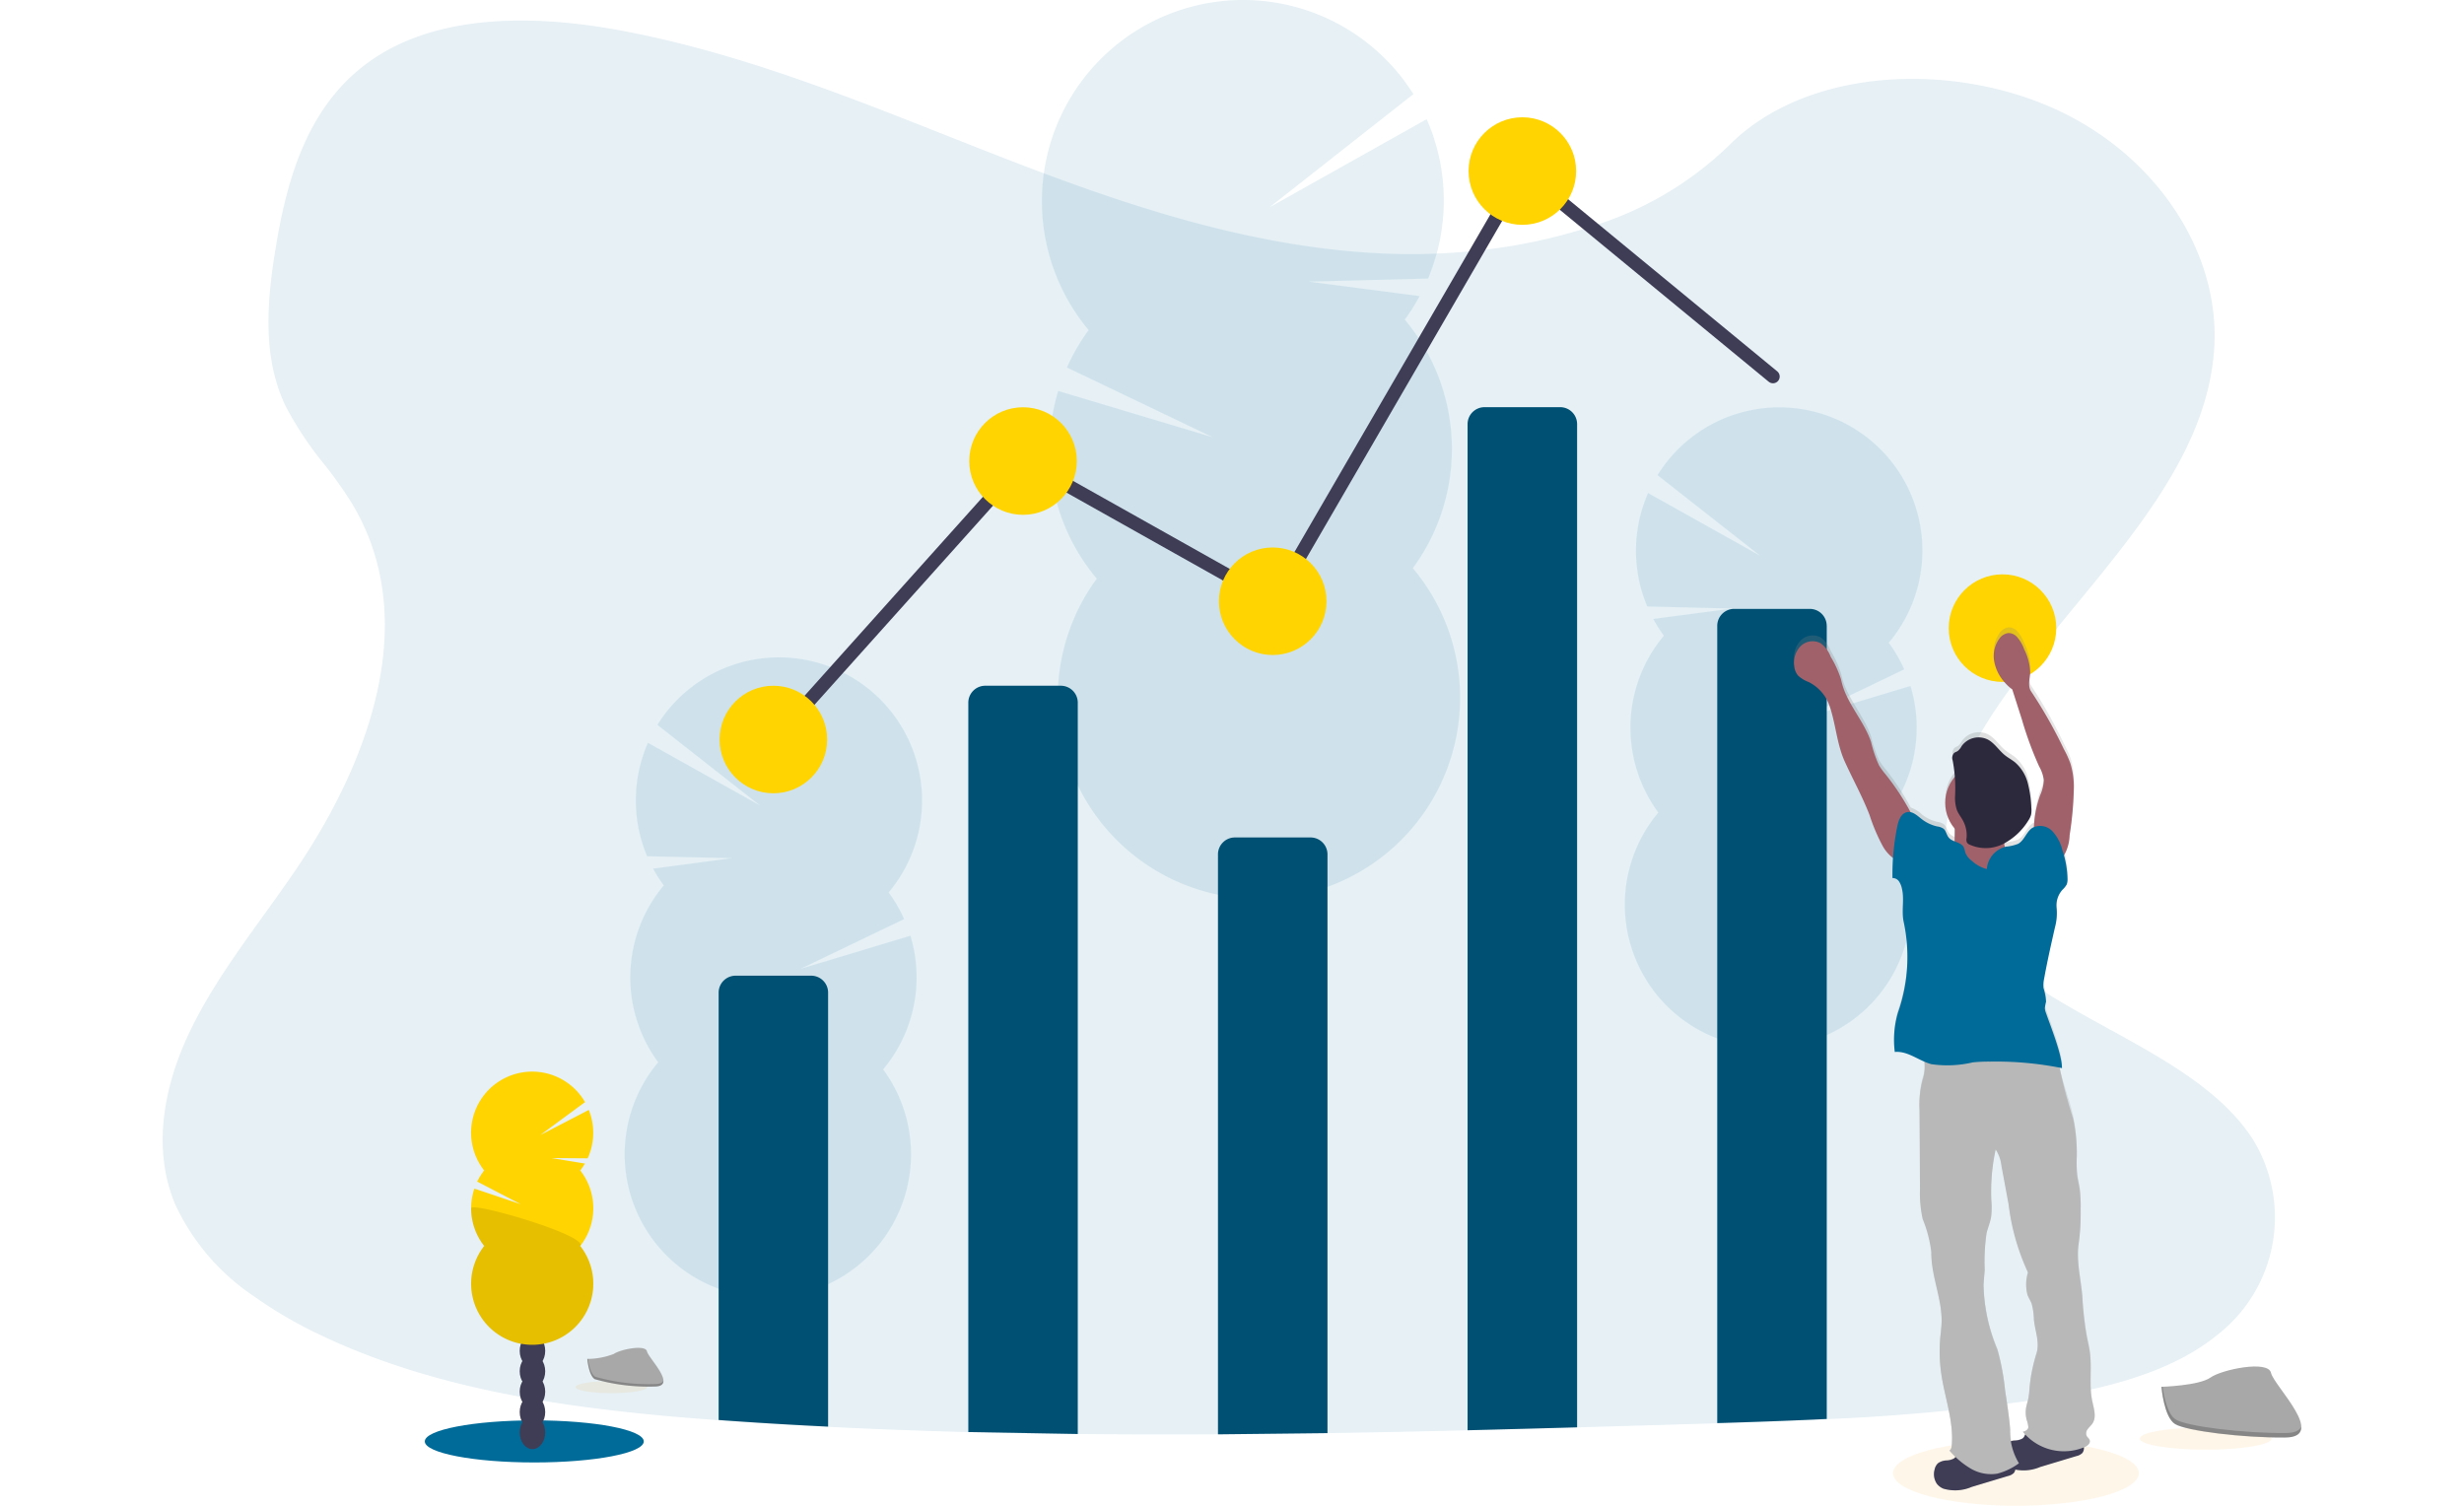 <svg xmlns="http://www.w3.org/2000/svg" xmlns:xlink="http://www.w3.org/1999/xlink" width="216" height="132" viewBox="0 0 216 132">
  <defs>
    <clipPath id="clip-path">
      <rect id="Rectangle_1302" data-name="Rectangle 1302" width="216" height="132" transform="translate(14 14)" fill="#fff" stroke="#707070" stroke-width="1"/>
    </clipPath>
    <linearGradient id="linear-gradient" x1="0.627" y1="0.5" x2="1.626" y2="0.5" gradientUnits="objectBoundingBox">
      <stop offset="0" stop-color="gray" stop-opacity="0.251"/>
      <stop offset="0.54" stop-color="gray" stop-opacity="0.122"/>
      <stop offset="1" stop-color="gray" stop-opacity="0.102"/>
    </linearGradient>
  </defs>
  <g id="earn-icon" transform="translate(-14 -23)">
    <g id="Mask_Group_23" data-name="Mask Group 23" transform="translate(0 9)" clip-path="url(#clip-path)">
      <g id="undraw_visual_data_b1wx" transform="translate(28.26 13.942)">
        <ellipse id="Ellipse_278" data-name="Ellipse 278" cx="10.775" cy="2.86" rx="10.775" ry="2.86" transform="translate(151.686 126.337)" fill="#f9a826" opacity="0.1"/>
        <path id="Path_2892" data-name="Path 2892" d="M187.505,126.716c-4.1,3.4-9.933,4.808-15.574,5.7l-.95.145a178.292,178.292,0,0,1-17.829,1.631c-3.2.155-6.4.264-9.6.362l-2.507.074q-4.882.145-9.783.285-4.8.136-9.6.256-6.145.15-12.29.249-4.8.076-9.6.1-6.147.035-12.29-.024-4.8-.049-9.6-.168-6.148-.158-12.29-.463-4.168-.2-8.332-.49l-1.264-.089c-11.914-.859-24.043-2.4-34.469-7.268l-.281-.133c-.14-.066-.279-.131-.419-.2a37.729,37.729,0,0,1-5.482-3.214A19.7,19.7,0,0,1,8.389,115.4C6.281,110.411,7.4,104.8,9.8,99.916s6.022-9.29,9.148-13.887c.916-1.347,1.785-2.744,2.593-4.177,5.051-8.985,7.556-19.383,2.261-28.041a38.481,38.481,0,0,0-2.261-3.2,30.313,30.313,0,0,1-3.492-5.231c-2.069-4.337-1.625-9.214-.87-13.847,1.01-6.16,2.862-12.795,8.65-16.643,6.005-4,14.529-3.795,21.982-2.357C59.4,14.754,70.1,19.4,80.894,23.595S103,31.62,114.871,32.033a54.225,54.225,0,0,0,7.64-.278h0a48.453,48.453,0,0,0,9.953-2.1,29.84,29.84,0,0,0,12.074-7.071c6.759-6.877,19.462-7.4,28.62-3.244,8.739,3.963,14.391,12.35,13.973,20.728-.475,9.325-7.458,16.992-13.857,24.856-.776.953-1.542,1.909-2.288,2.872q-.625.806-1.226,1.616h0c-.7.953-1.38,1.911-2.02,2.881-3.269,4.971-5.581,10.943-3.33,16.31,1.263,3.005,3.672,5.3,6.576,7.3,6.507,4.483,15.488,7.5,19.529,13.776A13.047,13.047,0,0,1,187.505,126.716Z" transform="translate(-7.275 -9.729)" fill="#006b99" opacity="0.1"/>
        <g id="Group_1018" data-name="Group 1018" opacity="0.1">
          <path id="Path_2893" data-name="Path 2893" d="M100.795,102.214q.01.237.035.465,1.965-.783,3.857-1.684a3.126,3.126,0,0,0,1.783-.872c.369-.185.736-.379,1.1-.572a4.515,4.515,0,0,0-.279-.505,3.2,3.2,0,0,0-5.822.187,5.8,5.8,0,0,0-.673,2.982Z" transform="translate(-7.275 -9.729)" fill="#3f3d56"/>
          <path id="Path_2894" data-name="Path 2894" d="M100.6,96.327a5.82,5.82,0,0,0,.867,2.916,3.467,3.467,0,0,0,2.975,1.778c.082,0,.168-.012.244-.019a3.126,3.126,0,0,0,1.783-.872,4.288,4.288,0,0,0,.82-1.074,6.03,6.03,0,0,0-.192-5.892,3.2,3.2,0,0,0-5.822.187,5.8,5.8,0,0,0-.675,2.976Z" transform="translate(-7.275 -9.729)" fill="#3f3d56"/>
          <ellipse id="Ellipse_279" data-name="Ellipse 279" cx="3.682" cy="4.82" rx="3.682" ry="4.82" transform="matrix(0.999, -0.033, 0.033, 0.999, 92.978, 75.89)" fill="#3f3d56"/>
          <ellipse id="Ellipse_280" data-name="Ellipse 280" cx="3.682" cy="4.82" rx="3.682" ry="4.82" transform="matrix(0.999, -0.033, 0.033, 0.999, 92.785, 70.004)" fill="#3f3d56"/>
          <ellipse id="Ellipse_281" data-name="Ellipse 281" cx="3.682" cy="4.82" rx="3.682" ry="4.82" transform="matrix(0.999, -0.033, 0.033, 0.999, 92.592, 64.116)" fill="#3f3d56"/>
          <path id="Path_2895" data-name="Path 2895" d="M116.164,37.805a17.521,17.521,0,0,0,1.3-2.062l-9.721-1.269,10.458-.266a17.659,17.659,0,0,0-.121-13.973l-13.79,7.736,12.626-9.933a17.635,17.635,0,1,0-28.47,20.684,17.7,17.7,0,0,0-1.9,3.28l12.763,6.108L85.779,44.058a17.643,17.643,0,0,0,3.386,16.457,17.633,17.633,0,1,0,27.7-.918,17.638,17.638,0,0,0-.705-21.792Z" transform="translate(-7.275 -9.729)" fill="#006b99"/>
          <path id="Path_2896" data-name="Path 2896" d="M85.035,49.735a17.553,17.553,0,0,0,4.13,10.775,17.633,17.633,0,1,0,27.7-.912C119.133,56.523,84.971,47.757,85.035,49.735Z" transform="translate(-7.275 -9.729)" opacity="0.1"/>
        </g>
        <g id="Group_1019" data-name="Group 1019" opacity="0.1">
          <path id="Path_2897" data-name="Path 2897" d="M62.188,133.226a2.887,2.887,0,0,1-.025.337q-1.4-.556-2.746-1.19a2.224,2.224,0,0,1-1.269-.618q-.394-.2-.783-.407a3.182,3.182,0,0,1,.2-.357,2.27,2.27,0,0,1,4.135.128A4.125,4.125,0,0,1,62.188,133.226Z" transform="translate(-7.275 -9.729)" fill="#006b99"/>
          <path id="Path_2898" data-name="Path 2898" d="M62.319,129.036a4.14,4.14,0,0,1-.613,2.076,2.467,2.467,0,0,1-2.115,1.268l-.168-.013a2.224,2.224,0,0,1-1.269-.618,3.03,3.03,0,0,1-.584-.764,4.3,4.3,0,0,1,.131-4.19,2.277,2.277,0,0,1,4.143.128A4.125,4.125,0,0,1,62.319,129.036Z" transform="translate(-7.275 -9.729)" fill="#006b99"/>
          <ellipse id="Ellipse_282" data-name="Ellipse 282" cx="3.429" cy="2.62" rx="3.429" ry="2.62" transform="translate(49.836 118.387) rotate(-88.19)" fill="#006b99"/>
          <ellipse id="Ellipse_283" data-name="Ellipse 283" cx="3.429" cy="2.62" rx="3.429" ry="2.62" transform="translate(49.967 114.198) rotate(-88.19)" fill="#006b99"/>
          <ellipse id="Ellipse_284" data-name="Ellipse 284" cx="3.429" cy="2.62" rx="3.429" ry="2.62" transform="translate(50.099 110.006) rotate(-88.19)" fill="#006b99"/>
          <path id="Path_2899" data-name="Path 2899" d="M51.2,87.4a12.764,12.764,0,0,1-.931-1.466l6.916-.919-7.443-.168a12.566,12.566,0,0,1,.074-9.946l9.82,5.493-8.993-7.062a12.549,12.549,0,1,1,20.273,14.69,12.53,12.53,0,0,1,1.359,2.333L63.2,94.716l9.625-2.9a12.568,12.568,0,0,1-2.394,11.717,12.549,12.549,0,1,1-19.718-.623,12.549,12.549,0,0,1,.49-15.509Z" transform="translate(-7.275 -9.729)" fill="#006b99"/>
          <path id="Path_2900" data-name="Path 2900" d="M73.355,95.865a12.5,12.5,0,0,1-2.928,7.672,12.549,12.549,0,1,1-19.718-.623C49.1,100.726,73.4,94.456,73.355,95.865Z" transform="translate(-7.275 -9.729)" fill="#006b99" opacity="0.1"/>
        </g>
        <g id="Group_1020" data-name="Group 1020" opacity="0.1">
          <path id="Path_2901" data-name="Path 2901" d="M149.861,111.332a3.266,3.266,0,0,1-.024.337q-1.4-.556-2.746-1.19a2.232,2.232,0,0,1-1.271-.618c-.261-.133-.524-.269-.783-.407a3.477,3.477,0,0,1,.2-.357,2.27,2.27,0,0,1,4.135.128A4.125,4.125,0,0,1,149.861,111.332Z" transform="translate(-7.275 -9.729)" fill="#006b99"/>
          <path id="Path_2902" data-name="Path 2902" d="M150,107.142a4.14,4.14,0,0,1-.614,2.076,2.465,2.465,0,0,1-2.115,1.268l-.168-.013a2.232,2.232,0,0,1-1.271-.618,3.085,3.085,0,0,1-.584-.764,4.3,4.3,0,0,1,.131-4.19,2.277,2.277,0,0,1,4.143.128,4.125,4.125,0,0,1,.478,2.114Z" transform="translate(-7.275 -9.729)" fill="#006b99"/>
          <ellipse id="Ellipse_285" data-name="Ellipse 285" cx="3.429" cy="2.62" rx="3.429" ry="2.62" transform="translate(137.515 96.491) rotate(-88.19)" fill="#006b99"/>
          <ellipse id="Ellipse_286" data-name="Ellipse 286" cx="3.429" cy="2.62" rx="3.429" ry="2.62" transform="translate(137.648 92.302) rotate(-88.19)" fill="#006b99"/>
          <ellipse id="Ellipse_287" data-name="Ellipse 287" cx="3.429" cy="2.62" rx="3.429" ry="2.62" transform="translate(137.781 88.112) rotate(-88.19)" fill="#006b99"/>
          <path id="Path_2903" data-name="Path 2903" d="M138.873,65.51a12.384,12.384,0,0,1-.929-1.466l6.916-.911-7.443-.18a12.576,12.576,0,0,1,.072-9.946l9.82,5.493-8.993-7.059a12.551,12.551,0,1,1,20.273,14.69,12.524,12.524,0,0,1,1.357,2.333l-9.078,4.357,9.625-2.9A12.554,12.554,0,0,1,158.1,81.641a12.547,12.547,0,1,1-19.712-.623,12.549,12.549,0,0,1,.49-15.509Z" transform="translate(-7.275 -9.729)" fill="#006b99"/>
          <path id="Path_2904" data-name="Path 2904" d="M161.03,73.971a12.492,12.492,0,0,1-2.929,7.67,12.547,12.547,0,1,1-19.714-.623C136.77,78.831,161.074,72.56,161.03,73.971Z" transform="translate(-7.275 -9.729)" fill="#006b99" opacity="0.1"/>
        </g>
        <ellipse id="Ellipse_288" data-name="Ellipse 288" cx="9.598" cy="1.845" rx="9.598" ry="1.845" transform="translate(22.979 124.57)" fill="#006b99"/>
        <ellipse id="Ellipse_289" data-name="Ellipse 289" cx="1.118" cy="1.463" rx="1.118" ry="1.463" transform="translate(31.299 124.167)" fill="#3f3d56"/>
        <ellipse id="Ellipse_290" data-name="Ellipse 290" cx="1.118" cy="1.463" rx="1.118" ry="1.463" transform="translate(31.299 122.379)" fill="#3f3d56"/>
        <ellipse id="Ellipse_291" data-name="Ellipse 291" cx="1.118" cy="1.463" rx="1.118" ry="1.463" transform="translate(31.299 120.591)" fill="#3f3d56"/>
        <ellipse id="Ellipse_292" data-name="Ellipse 292" cx="1.118" cy="1.463" rx="1.118" ry="1.463" transform="translate(31.299 118.804)" fill="#3f3d56"/>
        <ellipse id="Ellipse_293" data-name="Ellipse 293" cx="1.118" cy="1.463" rx="1.118" ry="1.463" transform="translate(31.299 117.016)" fill="#3f3d56"/>
        <ellipse id="Ellipse_294" data-name="Ellipse 294" cx="1.118" cy="1.463" rx="1.118" ry="1.463" transform="translate(31.299 115.228)" fill="#3f3d56"/>
        <ellipse id="Ellipse_295" data-name="Ellipse 295" cx="1.118" cy="1.463" rx="1.118" ry="1.463" transform="translate(31.299 113.44)" fill="#3f3d56"/>
        <path id="Path_2905" data-name="Path 2905" d="M43.875,112.4a5.442,5.442,0,0,0,.416-.613l-2.936-.483,3.175.025a5.369,5.369,0,0,0,.1-4.243l-4.261,2.21L44.3,106.4a5.354,5.354,0,1,0-8.842,5.992,5.387,5.387,0,0,0-.609.976l3.812,1.98L34.6,113.984a5.357,5.357,0,0,0,.862,5.027,5.354,5.354,0,1,0,8.418,0,5.357,5.357,0,0,0,0-6.62Z" transform="translate(-7.275 -9.729)" fill="#ffd400"/>
        <path id="Path_2906" data-name="Path 2906" d="M34.314,115.706a5.332,5.332,0,0,0,1.145,3.31,5.354,5.354,0,1,0,8.418,0C44.592,118.1,34.314,115.1,34.314,115.706Z" transform="translate(-7.275 -9.729)" opacity="0.1"/>
        <path id="Path_2907" data-name="Path 2907" d="M65.609,96.8v38.048q-4.168-.2-8.332-.49l-1.264-.089V96.8A1.485,1.485,0,0,1,57.5,95.318h6.626A1.485,1.485,0,0,1,65.609,96.8Z" transform="translate(-7.275 -9.729)" fill="#005073"/>
        <path id="Path_2908" data-name="Path 2908" d="M77.9,135.324V71.382A1.485,1.485,0,0,1,79.384,69.9H86.01a1.485,1.485,0,0,1,1.485,1.485v64.109Z" transform="translate(-7.275 -9.729)" fill="#005073"/>
        <path id="Path_2909" data-name="Path 2909" d="M99.785,135.524V84.682A1.485,1.485,0,0,1,101.27,83.2H107.9a1.485,1.485,0,0,1,1.485,1.485v50.733Z" transform="translate(-7.275 -9.729)" fill="#005073"/>
        <path id="Path_2910" data-name="Path 2910" d="M131.267,46.971V134.91q-4.8.136-9.6.256v-88.2a1.485,1.485,0,0,1,1.485-1.485h6.626A1.485,1.485,0,0,1,131.267,46.971Z" transform="translate(-7.275 -9.729)" fill="#005073"/>
        <path id="Path_2911" data-name="Path 2911" d="M153.153,64.648v69.53c-3.2.155-6.4.264-9.6.362V64.648a1.485,1.485,0,0,1,1.485-1.485h6.626a1.485,1.485,0,0,1,1.485,1.485Z" transform="translate(-7.275 -9.729)" fill="#005073"/>
        <path id="Path_2912" data-name="Path 2912" d="M53.621,64.885,75.506,40.474l21.886,12.29,21.886-37.711,21.886,18.014" fill="none" stroke="#3f3d56" stroke-linecap="round" stroke-miterlimit="10" stroke-width="1.178"/>
        <circle id="Ellipse_296" data-name="Ellipse 296" cx="4.714" cy="4.714" r="4.714" transform="translate(48.822 60.171)" fill="#ffd400"/>
        <circle id="Ellipse_297" data-name="Ellipse 297" cx="4.714" cy="4.714" r="4.714" transform="translate(70.708 35.76)" fill="#ffd400"/>
        <circle id="Ellipse_298" data-name="Ellipse 298" cx="4.714" cy="4.714" r="4.714" transform="translate(92.594 48.05)" fill="#ffd400"/>
        <circle id="Ellipse_299" data-name="Ellipse 299" cx="4.714" cy="4.714" r="4.714" transform="translate(114.48 10.339)" fill="#ffd400"/>
        <circle id="Ellipse_300" data-name="Ellipse 300" cx="4.714" cy="4.714" r="4.714" transform="translate(156.569 50.407)" fill="#ffd400"/>
        <ellipse id="Ellipse_301" data-name="Ellipse 301" cx="3.145" cy="0.532" rx="3.145" ry="0.532" transform="translate(36.196 121.122)" fill="#f9a826" opacity="0.1"/>
        <path id="Path_2913" data-name="Path 2913" d="M44.5,128.913a6.562,6.562,0,0,0,2.333-.441c.54-.386,2.759-.842,2.894-.227s2.694,3.071.673,3.088a17.157,17.157,0,0,1-5.244-.645C44.622,130.359,44.5,128.913,44.5,128.913Z" transform="translate(-7.275 -9.729)" fill="#a8a8a8"/>
        <path id="Path_2914" data-name="Path 2914" d="M50.437,131.117a17.179,17.179,0,0,1-5.244-.643c-.411-.251-.574-1.148-.63-1.562H44.5s.113,1.446.653,1.774a17.141,17.141,0,0,0,5.244.645c.584,0,.786-.212.774-.52C51.1,131,50.873,131.113,50.437,131.117Z" transform="translate(-7.275 -9.729)" opacity="0.2"/>
        <ellipse id="Ellipse_302" data-name="Ellipse 302" cx="5.776" cy="0.976" rx="5.776" ry="0.976" transform="translate(173.318 125.189)" fill="#f9a826" opacity="0.1"/>
        <path id="Path_2915" data-name="Path 2915" d="M182.495,131.358s3.295-.1,4.288-.808,5.067-1.551,5.313-.418,4.953,5.64,1.232,5.67-8.643-.579-9.635-1.178S182.495,131.358,182.495,131.358Z" transform="translate(-7.275 -9.729)" fill="#a8a8a8"/>
        <path id="Path_2916" data-name="Path 2916" d="M193.391,135.408c-3.721.03-8.643-.579-9.635-1.178-.754-.46-1.056-2.109-1.157-2.862h-.109s.209,2.658,1.2,3.261,5.916,1.214,9.635,1.178c1.074,0,1.444-.391,1.424-.956C194.6,135.188,194.189,135.4,193.391,135.408Z" transform="translate(-7.275 -9.729)" opacity="0.2"/>
        <path id="Path_2917" data-name="Path 2917" d="M150.307,67.74a1.515,1.515,0,0,0,.337.8,2.914,2.914,0,0,0,.938.567,3.7,3.7,0,0,1,1.811,2.083c.561,1.636.633,3.367,1.347,4.946s1.552,3.1,2.168,4.714a15.8,15.8,0,0,0,1.143,2.707,4.2,4.2,0,0,0,.938,1.079c-.039.593-.054,1.178-.051,1.771a.673.673,0,0,1,.576.3,1.753,1.753,0,0,1,.253.631c.231.955-.054,1.971.153,2.931a14.909,14.909,0,0,1-.505,8.02,8.565,8.565,0,0,0-.274,3.463,5.435,5.435,0,0,1,2.584.842,3.556,3.556,0,0,1-.121,1.515,8.344,8.344,0,0,0-.3,2.79l.042,6.946a10.477,10.477,0,0,0,.232,2.626,11.517,11.517,0,0,1,.761,2.934c-.045,2.138.965,4.175.884,6.3-.015.407-.071.811-.109,1.216a13.827,13.827,0,0,0,.081,3.231c.306,2.131,1.116,4.227.914,6.37-.013.145-.062.337-.2.392.168.19.347.379.529.559a.48.48,0,0,1-.146.153,1.488,1.488,0,0,1-.643.168,1.362,1.362,0,0,0-.736.239,1.059,1.059,0,0,0-.306.562,1.515,1.515,0,0,0,.2,1.259,1.406,1.406,0,0,0,.571.428,3.664,3.664,0,0,0,2.482-.153l3.178-.963a1.071,1.071,0,0,0,.517-.269.566.566,0,0,0,.126-.273,4.348,4.348,0,0,0,2.189-.253l3.179-.965a1.056,1.056,0,0,0,.517-.269.616.616,0,0,0,.13-.505c.024-.01.047-.017.071-.029.242-.109.505-.323.446-.581-.042-.168-.21-.266-.283-.421a.608.608,0,0,1,.118-.594c.125-.168.293-.308.407-.485.367-.562.118-1.3-.02-1.96-.3-1.406-.022-2.874-.21-4.3-.064-.48-.18-.951-.273-1.428a29.168,29.168,0,0,1-.389-3.4c-.121-1.63-.574-3.236-.315-4.852a18.841,18.841,0,0,0,.16-2.862,12.454,12.454,0,0,0-.079-1.825c-.066-.451-.182-.894-.232-1.347a12.21,12.21,0,0,1-.027-1.53,15.138,15.138,0,0,0-.313-3.387c-.337-1.53-.97-2.995-1.239-4.529.091.02.182.04.269.064.01-1.178-1.022-3.741-1.4-4.859a1.413,1.413,0,0,1-.1-.429,4.628,4.628,0,0,1,.106-.577,4.732,4.732,0,0,0-.227-1.2,2.819,2.819,0,0,1,.062-.855c.271-1.507.608-3,.944-4.5a4.788,4.788,0,0,0,.15-1.662,2.086,2.086,0,0,1,.505-1.655,1.962,1.962,0,0,0,.374-.47,1.192,1.192,0,0,0,.074-.47,7.548,7.548,0,0,0-.3-2.045,5.294,5.294,0,0,0,.492-1.82,29.553,29.553,0,0,0,.37-4.147,7.027,7.027,0,0,0-.3-2.189,8.686,8.686,0,0,0-.576-1.269,41.313,41.313,0,0,0-2.85-5.062c-.337-.475-.125-1.13-.1-1.716a4.9,4.9,0,0,0-.529-2.035,3.34,3.34,0,0,0-.633-1.089,1.029,1.029,0,0,0-.741-.337,1.116,1.116,0,0,0-.79.483,2.6,2.6,0,0,0-.473,1.948,3.766,3.766,0,0,0,.857,1.84,4.17,4.17,0,0,0,.739.7q.418,1.327.842,2.652a33.075,33.075,0,0,0,1.515,4.148,3.273,3.273,0,0,1,.407,1.2,3.536,3.536,0,0,1-.322,1.33,9.386,9.386,0,0,0-.542,2.8.964.964,0,0,0-.141.077c-.53.347-.7,1.1-1.249,1.412a3.91,3.91,0,0,1-1.072.251.37.37,0,0,0-.1.027c-.013-.067-.027-.133-.035-.2a.543.543,0,0,1,0-.13,5.655,5.655,0,0,0,2.093-1.993,1.823,1.823,0,0,0,.247-.505,1.953,1.953,0,0,0,.025-.657,10.48,10.48,0,0,0-.311-2.163,3.6,3.6,0,0,0-1.126-1.833c-.276-.222-.594-.389-.869-.613-.535-.433-.9-1.072-1.515-1.394a1.823,1.823,0,0,0-2.291.593,1.328,1.328,0,0,1-.337.428,3.462,3.462,0,0,0-.313.168.641.641,0,0,0-.135.663,6.9,6.9,0,0,1,.192,1.446,3.535,3.535,0,0,0-.01,4.574c0,.313,0,.626-.012.939a.908.908,0,0,1-.012.178,1.214,1.214,0,0,1-.505-.337c-.189-.236-.222-.582-.453-.776a1.278,1.278,0,0,0-.552-.2,3.429,3.429,0,0,1-1.347-.638,2.706,2.706,0,0,0-1-.62,22.149,22.149,0,0,0-2.189-3.34,6.508,6.508,0,0,1-.572-.786,10.928,10.928,0,0,1-.7-2.066c-.64-1.939-2.236-3.5-2.625-5.5a9.077,9.077,0,0,0-.919-2.03,2.593,2.593,0,0,0-.877-1.19,1.493,1.493,0,0,0-1.769.271A2.126,2.126,0,0,0,150.307,67.74ZM170.3,135.871a1.488,1.488,0,0,1-.643.168,3.1,3.1,0,0,0-.337.054c-.042-.354-.066-.712-.093-1.061-.089-1.143-.268-2.278-.444-3.411a20.313,20.313,0,0,0-.673-3.6,15.511,15.511,0,0,1-1.215-5.69c.019-.443.074-.882.1-1.323a16.667,16.667,0,0,1,.168-3.271c.12-.483.323-.944.4-1.436a6.816,6.816,0,0,0,.017-1.337,17.766,17.766,0,0,1,.382-4.6,3.25,3.25,0,0,1,.505,1.444l.631,3.424a19.823,19.823,0,0,0,1.7,6,3.57,3.57,0,0,0-.047,1.97c.1.269.263.505.364.778a5.8,5.8,0,0,1,.2,1.431c.109,1.01.527,2,.221,2.978a14.529,14.529,0,0,0-.611,3.091,7.527,7.527,0,0,1-.1.87c-.054.259-.141.505-.19.771a2.554,2.554,0,0,0,.049,1.123,2.293,2.293,0,0,1,.138.631c0,.215-.264.37-.476.4.062.081.13.158.2.234A.738.738,0,0,1,170.3,135.871Z" transform="translate(-7.275 -9.729)" fill="url(#linear-gradient)"/>
        <path id="Path_2918" data-name="Path 2918" d="M163.648,137.814a1.362,1.362,0,0,0-.736.239,1.037,1.037,0,0,0-.306.559,1.5,1.5,0,0,0,.2,1.249,1.4,1.4,0,0,0,.571.426,3.674,3.674,0,0,0,2.482-.153l3.178-.956a1.067,1.067,0,0,0,.517-.268.7.7,0,0,0,.013-.818,1.589,1.589,0,0,0-.673-.537,7.541,7.541,0,0,0-3.189-.611c-.4,0-.8-.1-1.077.214-.145.168-.118.348-.337.492A1.515,1.515,0,0,1,163.648,137.814Z" transform="translate(-7.275 -9.729)" fill="#3f3d56"/>
        <path id="Path_2919" data-name="Path 2919" d="M169.653,136.066a1.376,1.376,0,0,0-.736.239,1.044,1.044,0,0,0-.306.559,1.5,1.5,0,0,0,.2,1.251,1.414,1.414,0,0,0,.571.424,3.673,3.673,0,0,0,2.482-.152l3.178-.958a1.067,1.067,0,0,0,.517-.268.7.7,0,0,0,.013-.816,1.6,1.6,0,0,0-.673-.537,7.555,7.555,0,0,0-3.19-.613c-.4,0-.8-.1-1.077.215-.145.168-.118.347-.337.49a1.465,1.465,0,0,1-.643.165Z" transform="translate(-7.275 -9.729)" fill="#3f3d56"/>
        <path id="Path_2920" data-name="Path 2920" d="M166.89,101.571a39.157,39.157,0,0,1,5.638-.158,1.121,1.121,0,0,1,.365.057c.414.168.478.71.517,1.153a42.8,42.8,0,0,0,1.347,5.234,14.954,14.954,0,0,1,.313,3.367,12.076,12.076,0,0,0,.027,1.515c.051.449.168.891.232,1.338a12.288,12.288,0,0,1,.079,1.813,18.6,18.6,0,0,1-.16,2.84c-.259,1.6.194,3.2.315,4.822a28.777,28.777,0,0,0,.382,3.386c.093.473.209.941.273,1.418.189,1.416-.088,2.874.21,4.271.138.653.387,1.387.02,1.946-.114.168-.283.311-.407.481a.6.6,0,0,0-.118.591c.072.153.241.254.283.418.066.258-.2.468-.446.577a4.648,4.648,0,0,1-5.414-1.337c.212-.034.471-.187.476-.4a2.273,2.273,0,0,0-.138-.626,2.525,2.525,0,0,1-.049-1.114c.049-.259.136-.505.19-.766a7.441,7.441,0,0,0,.1-.865,14.345,14.345,0,0,1,.611-3.071c.306-.968-.111-1.948-.221-2.958a5.809,5.809,0,0,0-.2-1.423c-.1-.266-.264-.505-.364-.771a3.528,3.528,0,0,1,.047-1.958,19.6,19.6,0,0,1-1.7-5.956l-.631-3.4a3.343,3.343,0,0,0-.505-1.436,17.536,17.536,0,0,0-.382,4.574,6.734,6.734,0,0,1-.017,1.328c-.077.488-.281.948-.4,1.426a17.538,17.538,0,0,0-.168,3.249c-.024.439-.079.875-.1,1.315a15.33,15.33,0,0,0,1.215,5.655,20.888,20.888,0,0,1,.673,3.574c.168,1.126.355,2.253.444,3.389A5.373,5.373,0,0,0,170,138.06a5.515,5.515,0,0,1-1.9.911,3.512,3.512,0,0,1-2.343-.455,7.373,7.373,0,0,1-1.852-1.574c.136-.047.185-.246.2-.389.2-2.131-.608-4.209-.914-6.33a13.636,13.636,0,0,1-.081-3.209c.039-.4.094-.8.109-1.209.081-2.106-.934-4.135-.9-6.243a11.164,11.164,0,0,0-.761-2.916,10.553,10.553,0,0,1-.232-2.609l-.042-6.9a8.532,8.532,0,0,1,.3-2.769c.37-1.061-.054-2.278-.118-3.4a14.01,14.01,0,0,0,5.419.6Z" transform="translate(-7.275 -9.729)" fill="#b8b8b8"/>
        <path id="Path_2921" data-name="Path 2921" d="M160.888,81.739a22,22,0,0,0-2.577-4.069,6.453,6.453,0,0,1-.572-.781,10.839,10.839,0,0,1-.7-2.052c-.64-1.926-2.236-3.473-2.625-5.465a9.141,9.141,0,0,0-.919-2.02,2.55,2.55,0,0,0-.877-1.178,1.5,1.5,0,0,0-1.769.269,2.1,2.1,0,0,0-.542,1.776,1.5,1.5,0,0,0,.337.8,2.935,2.935,0,0,0,.938.564,3.684,3.684,0,0,1,1.811,2.069c.561,1.625.633,3.345,1.347,4.914s1.552,3.074,2.168,4.679a16.132,16.132,0,0,0,1.143,2.694,3.315,3.315,0,0,0,2.283,1.673,5.631,5.631,0,0,1,.274-1.8C160.819,83.148,161.193,82.367,160.888,81.739Z" transform="translate(-7.275 -9.729)" fill="#a0616a"/>
        <path id="Path_2922" data-name="Path 2922" d="M171.311,83a9.3,9.3,0,0,1,.547-3.5,3.626,3.626,0,0,0,.322-1.322,3.241,3.241,0,0,0-.407-1.2,30.705,30.705,0,0,1-1.515-4.12l-.842-2.635a4.093,4.093,0,0,1-.739-.7,3.72,3.72,0,0,1-.857-1.828,2.567,2.567,0,0,1,.473-1.933,1.12,1.12,0,0,1,.79-.481,1.034,1.034,0,0,1,.741.337,3.318,3.318,0,0,1,.633,1.081,4.845,4.845,0,0,1,.529,2.02c-.024.583-.241,1.232.1,1.705a40.915,40.915,0,0,1,2.85,5.03,8.511,8.511,0,0,1,.576,1.261,6.935,6.935,0,0,1,.3,2.178,30.233,30.233,0,0,1-.37,4.12,3.684,3.684,0,0,1-.924,2.357A13.345,13.345,0,0,0,171.311,83Z" transform="translate(-7.275 -9.729)" fill="#a0616a"/>
        <circle id="Ellipse_303" data-name="Ellipse 303" cx="3.493" cy="3.493" r="3.493" transform="translate(156.26 66.939)" fill="#a0616a"/>
        <path id="Path_2923" data-name="Path 2923" d="M168.72,83.84a4.672,4.672,0,0,0,.753,1.742c.2.337.453.7.842.732a16.967,16.967,0,0,1-3.173,1.276,3.589,3.589,0,0,1-1.158.187,2.834,2.834,0,0,1-.965-.247,4.8,4.8,0,0,1-2.726-3.185,6.331,6.331,0,0,0,1.3-.1.955.955,0,0,0,.636-.313,1.01,1.01,0,0,0,.131-.562c.017-.583.018-1.167,0-1.749a6.9,6.9,0,0,1,2.539.313c.337.109.673.241,1.01.327.212.054.8,0,.953.123C169.118,82.557,168.661,83.411,168.72,83.84Z" transform="translate(-7.275 -9.729)" fill="#a0616a"/>
        <path id="Path_2924" data-name="Path 2924" d="M167.185,85.963a2.2,2.2,0,0,1,1.673-1.955,3.909,3.909,0,0,0,1.072-.249c.552-.308.719-1.059,1.249-1.4a1.477,1.477,0,0,1,1.744.283,3.745,3.745,0,0,1,.884,1.665,8.429,8.429,0,0,1,.453,2.551,1.178,1.178,0,0,1-.074.466,1.946,1.946,0,0,1-.374.466,2.064,2.064,0,0,0-.505,1.645,4.714,4.714,0,0,1-.15,1.65c-.337,1.485-.673,2.968-.944,4.466a2.773,2.773,0,0,0-.062.842,4.991,4.991,0,0,1,.227,1.2,4.524,4.524,0,0,0-.106.574,1.392,1.392,0,0,0,.1.426c.382,1.109,1.414,3.652,1.4,4.827a29.311,29.311,0,0,0-6.288-.571,13.993,13.993,0,0,0-1.525.067,9.772,9.772,0,0,1-3.643.158c-1.1-.3-2.066-1.178-3.2-1.069a8.453,8.453,0,0,1,.274-3.439,14.721,14.721,0,0,0,.505-7.968c-.207-.953.077-1.965-.153-2.911a1.736,1.736,0,0,0-.253-.628.673.673,0,0,0-.576-.3,21.445,21.445,0,0,1,.421-4.534c.111-.53.337-1.157.881-1.247.481-.082.886.325,1.273.623a3.419,3.419,0,0,0,1.347.633,1.278,1.278,0,0,1,.552.2c.231.192.264.537.453.771.337.419,1.089.384,1.328.867a3.3,3.3,0,0,1,.126.441,1.62,1.62,0,0,0,.556.717,3.125,3.125,0,0,0,1.328.741Z" transform="translate(-7.275 -9.729)" fill="#006b99"/>
        <path id="Path_2925" data-name="Path 2925" d="M164.19,76.448a.638.638,0,0,1,.135-.66c.093-.072.214-.1.313-.168a1.347,1.347,0,0,0,.337-.426,1.828,1.828,0,0,1,2.288-.581c.608.318.975.955,1.515,1.384.274.222.593.387.869.609a3.571,3.571,0,0,1,1.126,1.822,10.335,10.335,0,0,1,.311,2.148,1.933,1.933,0,0,1-.025.653,1.828,1.828,0,0,1-.247.505,5.625,5.625,0,0,1-2.205,2.04,3.409,3.409,0,0,1-2.939.051.505.505,0,0,1-.226-.18.648.648,0,0,1-.035-.389,2.662,2.662,0,0,0-.293-1.49c-.168-.337-.421-.626-.556-.975a3.4,3.4,0,0,1-.158-1.209A13.059,13.059,0,0,0,164.19,76.448Z" transform="translate(-7.275 -9.729)" fill="#2d293d"/>
      </g>
    </g>
  </g>
</svg>
